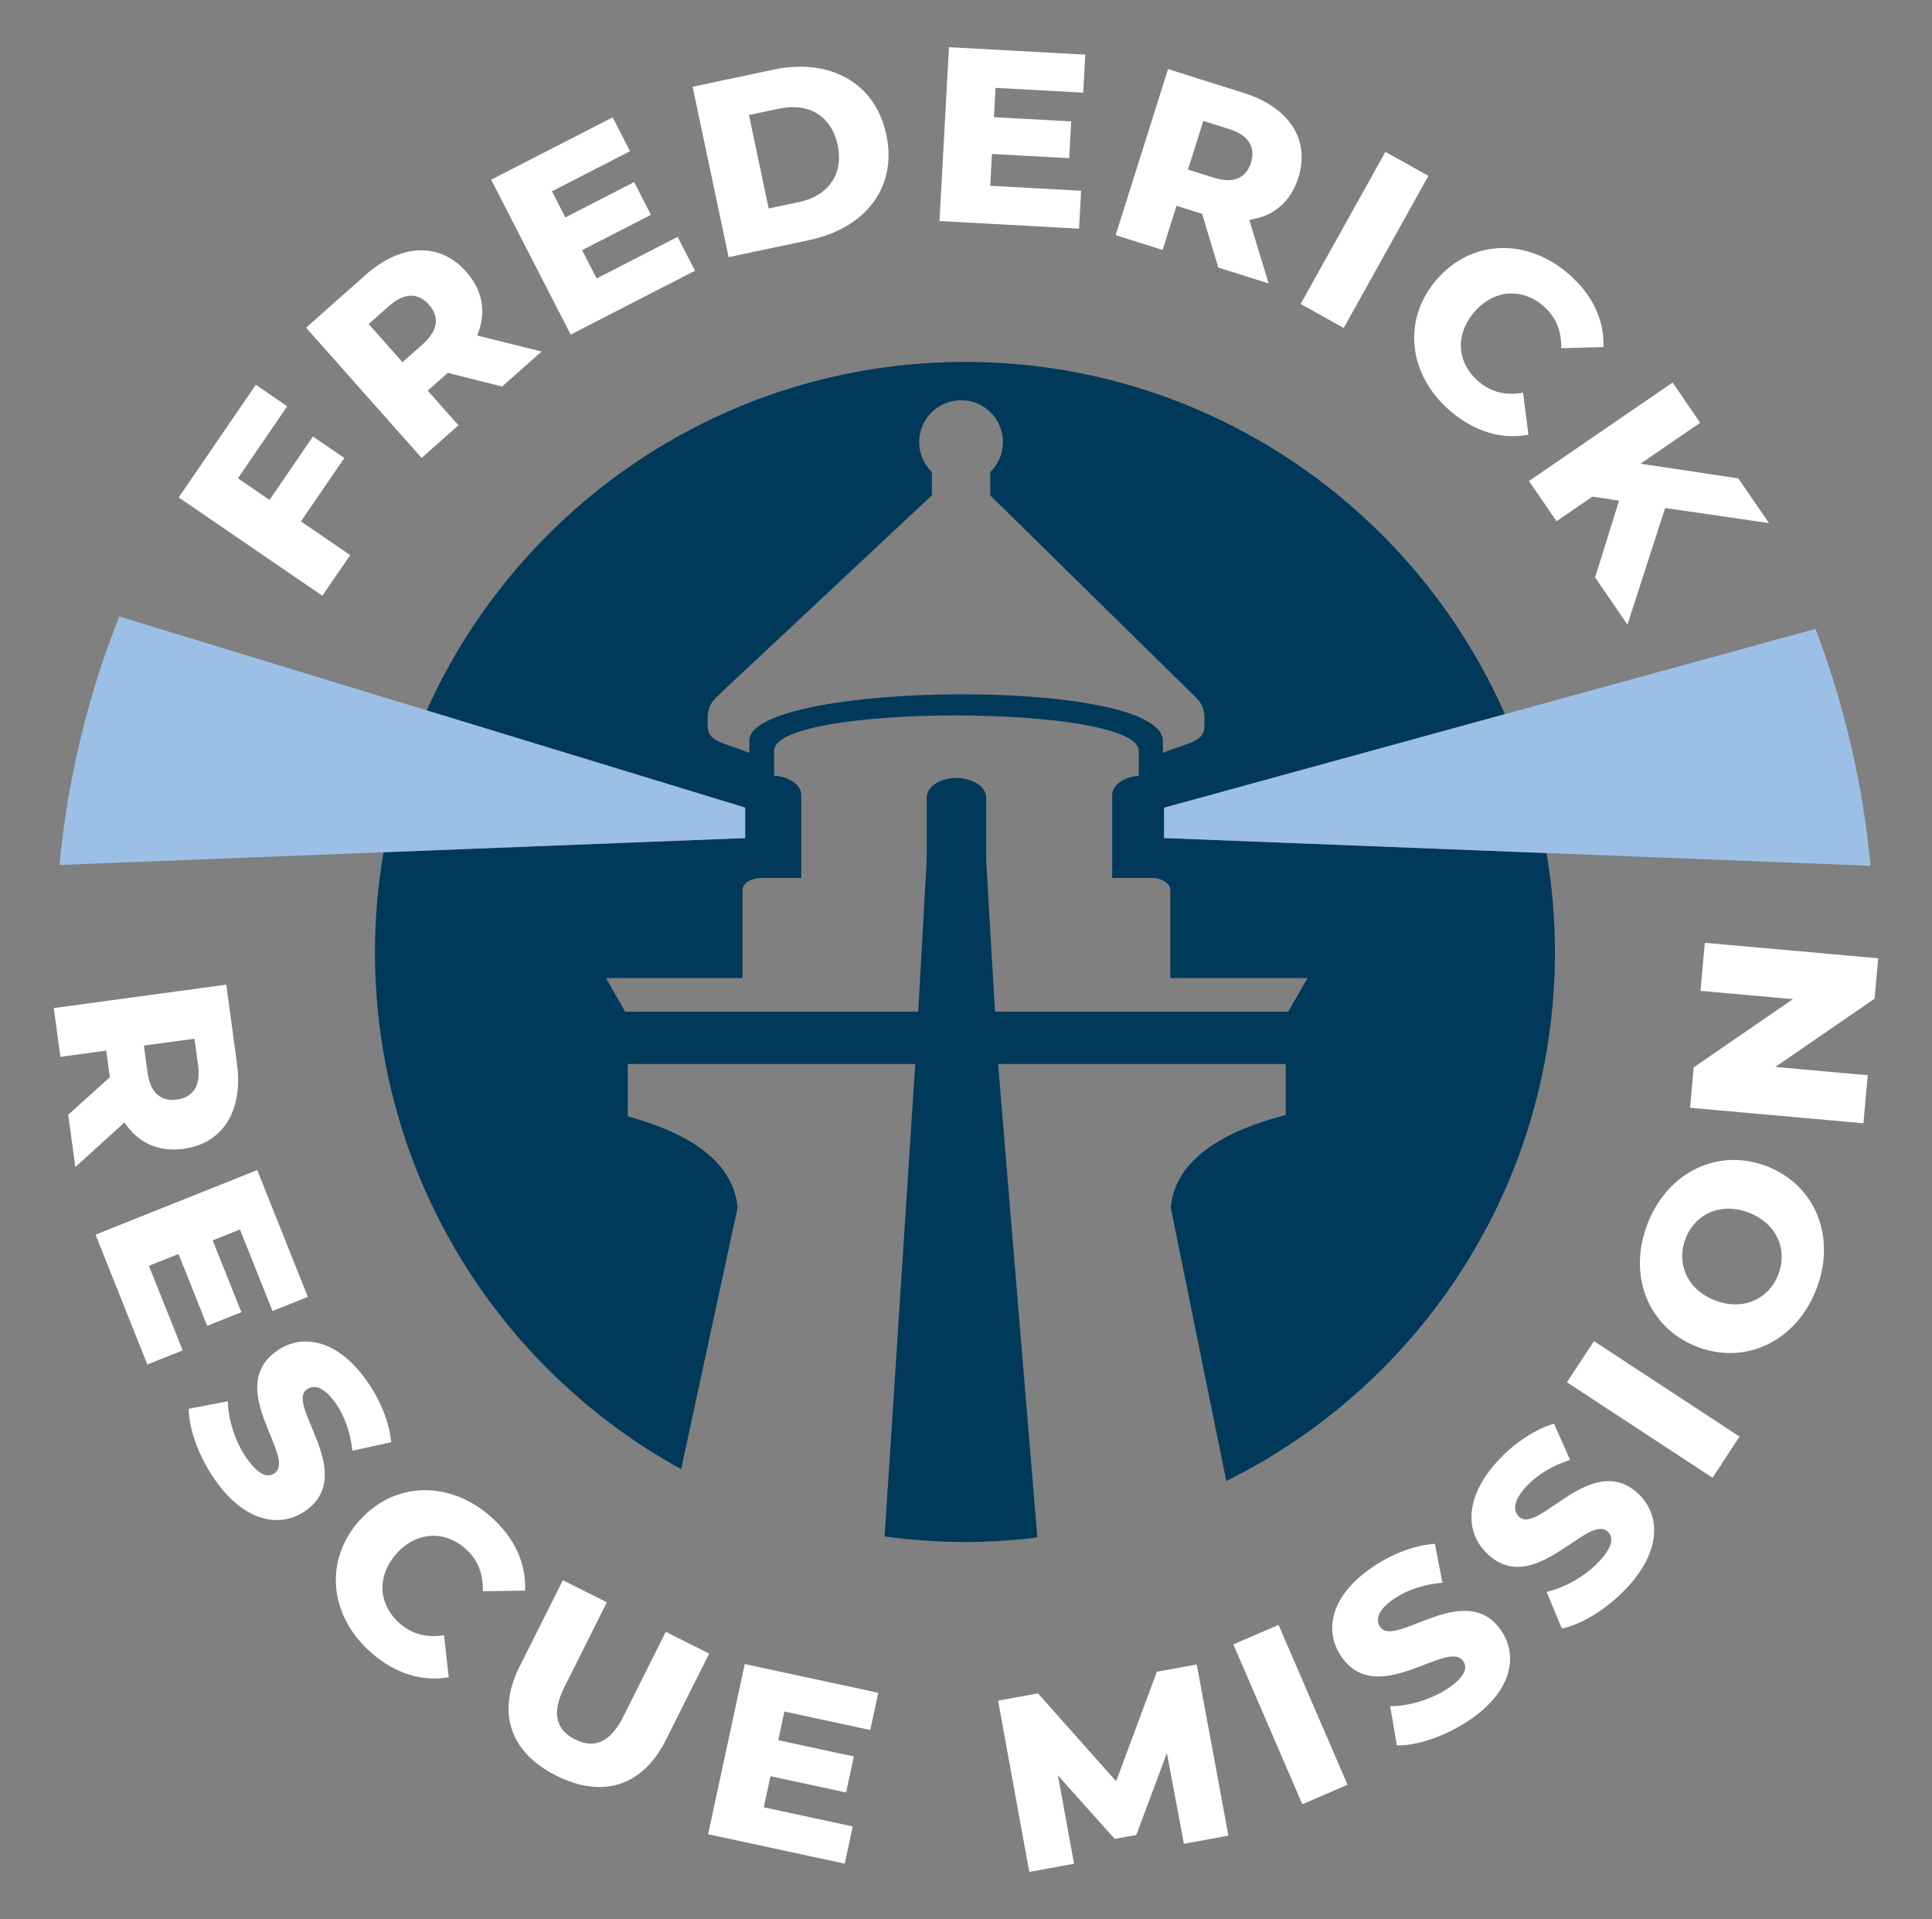 <svg xmlns="http://www.w3.org/2000/svg" xmlns:xlink="http://www.w3.org/1999/xlink" id="logo" x="0px" y="0px" viewBox="0 0 583.82 579.91" style="enable-background:new 0 0 583.82 579.91;" xml:space="preserve"><rect x="0" y="0" width="583.82" height="579.91" fill="#808080" stroke="none"/><style type="text/css">	.st0{fill:#FFFFFF;}	.st1{fill:#00395A;}	.st2{fill:#9CBFE5;}</style><path id="test" class="st0" d="M470.37,157.49l10.85-7.44l8.04,1.23l-7.25,23.2l9.78,14.26l11.39-35.24l31.38,4.56l-9.27-13.52 l-29.56-4.43l18.04-12.37l-8.33-12.15l-43.41,29.76L470.37,157.49z M406.04,99.1l25.61-45.97l-13-7.24l-25.61,45.97L406.04,99.1z  M105.82,167.74l-14.88-10.19l13.11-19.16l-9.49-6.49l-13.11,19.16l-9.55-6.53l14.89-21.77l-9.49-6.49l-23.3,34.04l43.41,29.7 L105.82,167.74z M55.46,347.14c11.91-1.61,18.08-11.55,16.15-25.78l-3.23-23.83l-52.13,7.07l2,14.74l13.85-1.88l1.09,8.04 l-12.57,11.34l2.14,15.79l14.86-13.47C41.62,345.22,47.79,348.18,55.46,347.14z M58.76,313.86l1.11,8.19 c0.83,6.11-1.59,9.54-6.43,10.2c-4.77,0.65-8.01-2.02-8.84-8.13l-1.11-8.19L58.76,313.86z M138.53,128.5l-9.27-10.46l6.07-5.38 l16.41,4.13l11.92-10.57l-19.46-4.84c2.8-6.7,1.82-13.47-3.31-19.26c-7.98-9-19.66-8.58-30.4,0.94L92.5,99.01l34.9,39.36 L138.53,128.5z M111.41,97.91l6.18-5.48c4.61-4.09,8.81-4,12.05-0.34c3.19,3.6,2.78,7.78-1.83,11.87l-6.18,5.48L111.41,97.91z  M355.53,62.19l7.74,2.44l4.89,16.21l15.2,4.8l-5.84-19.19c7.19-1.04,12.49-5.36,14.82-12.74c3.62-11.47-2.74-21.28-16.43-25.6 l-22.94-7.24l-15.84,50.18l14.19,4.48L355.53,62.19z M363.63,36.53l7.88,2.49c5.88,1.86,7.96,5.51,6.49,10.17 c-1.45,4.59-5.25,6.38-11.12,4.53l-7.89-2.49L363.63,36.53z M53.94,378.91l8.67,21.71l10.33-4.12l-8.67-21.71l8.24-3.29l9.84,24.64 l10.68-4.26l-15.3-38.32l-48.86,19.51l15.66,39.23l10.68-4.26L45,382.48L53.94,378.91z M438.24,124.17 c7.36,6.31,15.59,8.71,23.63,7.18l-1.62-12.67c-5.1,0.87-9.6-0.11-13.43-3.39c-6.56-5.62-7.22-14.1-1.35-20.95 c5.87-6.85,14.34-7.5,20.91-1.88c3.82,3.28,5.49,7.57,5.41,12.75l12.76-0.34c0.28-8.18-3.36-15.94-10.73-22.25 c-12.67-10.85-29.36-10.2-39.77,1.95C423.65,96.73,425.57,113.32,438.24,124.17z M210.02,81.81l-5.25-10.23L180.3,84.15l-4.39-8.56 l20.8-10.67l-5.08-9.9l-20.79,10.68l-4.05-7.89l23.6-12.12l-5.25-10.23L148.42,54.3l24.03,46.8L210.02,81.81z M372.7,496.88 l20.85,48.3l13.66-5.9l-20.85-48.3L372.7,496.88z M473.51,417.67l43.99,28.85l8.16-12.44l-43.99-28.85L473.51,417.67z  M495.13,451.42c-14.06-13.34-30.24,12.44-36.07,6.9c-1.91-1.81-1.88-4.9,2.41-9.42c3.15-3.32,7.55-5.99,12.98-7.78l-4.86-10.93 c-5.75,1.69-11.76,5.73-16.46,10.69c-10.76,11.34-10.47,22.18-3.66,28.64c14.17,13.45,30.34-12.44,36.39-6.7 c1.85,1.76,1.45,4.69-2.79,9.16c-4.19,4.42-10.27,7.77-15.71,9.02l4.6,11.1c5.92-1.22,13.51-5.83,19.46-12.1 C502.17,468.67,501.78,457.73,495.13,451.42z M417.05,491.58c-1.46-2.19-0.75-5.19,4.45-8.65c3.82-2.54,8.7-4.16,14.39-4.7 l-2.3-11.74c-5.98,0.37-12.74,2.97-18.44,6.76c-13.02,8.66-15.15,19.29-9.95,27.11c10.83,16.27,32.36-5.37,36.98,1.58 c1.42,2.13,0.37,4.9-4.76,8.31c-5.07,3.37-11.74,5.28-17.33,5.3l2.01,11.84c6.05,0.13,14.47-2.67,21.67-7.46 c13.02-8.66,15.07-19.41,9.99-27.05C443.02,476.74,421.5,498.27,417.05,491.58z M533.94,352.41c-14.72-5.71-29.99,1.67-36.08,17.36 c-6.09,15.69,0.22,31.44,14.93,37.15c14.72,5.71,29.99-1.67,36.08-17.36C554.96,373.87,548.65,358.12,533.94,352.41z M537.38,385.11 c-2.88,7.43-10.67,11.1-19.15,7.81c-8.48-3.29-11.76-11.25-8.88-18.68c2.88-7.43,10.67-11.1,19.15-7.81 C536.98,369.71,540.26,377.68,537.38,385.11z M567.57,289.56l-52.4-4.68l-1.3,14.52l27.92,2.5l-29.99,20.63l-1.09,12.2l52.39,4.68 l1.3-14.52l-27.92-2.5l29.99-20.63L567.57,289.56z M118.2,435.78c-0.51-5.97-3.26-12.67-7.18-18.28 c-8.95-12.82-19.63-14.71-27.33-9.33c-16.02,11.19,6.1,32.23-0.74,37.01c-2.1,1.46-4.89,0.48-8.42-4.57 c-3.49-4.99-5.55-11.62-5.69-17.2l-11.8,2.28c0.01,6.05,3,14.41,7.95,21.49c8.95,12.82,19.75,14.63,27.27,9.37 c15.9-11.11-6.12-32.13,0.47-36.73c2.16-1.51,5.17-0.86,8.75,4.25c2.63,3.76,4.36,8.6,5.02,14.28L118.2,435.78z M349.59,505.14 l-12.31,33.1l-23.62-26.56l-12.05,2.19l9.42,51.75l13.53-2.46l-4.86-26.69l17.16,19.18l6.51-1.18l9.25-24.75l5.14,27.4l13.45-2.45 l-9.57-51.73L349.59,505.14z M201.19,493.08l-12.86,25.67c-4.04,8.07-9.02,9.61-14.53,6.85c-5.58-2.79-7.32-7.7-3.28-15.77 l12.87-25.67l-13.31-6.67l-13.07,26.08c-7.04,14.05-2.78,26.02,11.13,32.99c13.91,6.97,26.05,3.22,33.09-10.83l13.07-26.08 L201.19,493.08z M326.69,57.63l-27.46-1.5l0.52-9.61l23.34,1.27l0.61-11.11l-23.34-1.27l0.48-8.86l26.49,1.44l0.63-11.48l-41.2-2.25 l-2.86,52.53l42.17,2.3L326.69,57.63z M148.26,458.24c-12.52-11.03-29.21-10.62-39.8,1.39c-10.59,12.01-8.9,28.63,3.62,39.66 c7.27,6.41,15.47,8.93,23.53,7.51l-1.44-12.69c-5.11,0.8-9.6-0.25-13.38-3.58c-6.48-5.72-7.02-14.2-1.06-20.97 c5.96-6.77,14.45-7.3,20.94-1.59c3.78,3.33,5.38,7.65,5.23,12.83l12.77-0.17C159.06,472.47,155.53,464.66,148.26,458.24z  M233.63,21.06l-24.34,5.15l10.89,51.49l24.35-5.15c17.07-3.61,26.66-16.01,23.31-31.83C264.49,24.9,250.69,17.45,233.63,21.06z  M241.48,61.05l-9.19,1.95l-5.97-28.24l9.19-1.95c8.75-1.85,15.74,2.13,17.62,11.03C255.01,52.73,250.23,59.19,241.48,61.05z  M213.98,554.24l41.29,8.89l2.42-11.24l-26.89-5.79l2.03-9.4l22.85,4.92l2.34-10.88l-22.85-4.92l1.87-8.67l25.94,5.59l2.42-11.24 l-40.34-8.69L213.98,554.24z"></path><path id="lighthouse" class="st1" d="M351.77,253.23v-9.16l102.99-28.28l0,0c-27.64-62.66-90.27-106.43-163.16-106.43 c-72.45,0-134.76,43.24-162.65,105.29l0,0l96.22,29.38v9.2l-109.27,4.29v0c-1.67,9.8-2.59,19.86-2.59,30.13 c0,67.36,37.38,125.95,92.51,156.27l17.08-79.06c-1.23-12.62-12.29-21.8-33.18-27.54V321.5h86.85l-9.25,142.75 c7.94,1.08,16.04,1.69,24.28,1.69c7.4,0,14.69-0.5,21.86-1.38L301.61,321.5h86.91v15.41c-21.9,5.71-33.49,15.03-34.75,27.96 l16.8,82.63c58.84-29.13,99.31-89.75,99.31-159.85c0-10.19-0.9-20.16-2.54-29.88L351.77,253.23z M213.85,219.14 c-0.2-5.2,0.61-6.68,3.99-9.78l63.76-59.69v-7.02c-2.37-2.3-3.84-5.5-3.84-9.06c0-6.99,5.67-12.66,12.66-12.66 c6.99,0,12.66,5.67,12.66,12.66c0,3.56-1.48,6.76-3.84,9.06v7.04l60.74,59.68c3.38,3.1,4.2,4.58,3.99,9.78 c0.08,5.07-4.57,5.09-12.57,8.33v-3.65c-0.43-19.54-124.97-17.87-124.97,0v3.65C218.42,224.24,213.77,224.21,213.85,219.14z  M389.27,305.69h-88.59l-0.45-7.62L298,259.88v-18.91c0-3.24-4.04-5.89-8.98-5.89h0c-4.94,0-8.98,2.65-8.98,5.89v18.91l-2,35.65 l-0.57,10.16h-88.54l-5.84-10.16h41.29v-26.56c0-2.03,2.53-3.68,5.61-3.68h12.15v-25.05c0-3.07-3.64-5.58-8.22-5.84v-7.42 c-0.65-14.49,110.74-14.32,110.2,0v7.43c-4.49,0.32-8.03,2.8-8.03,5.83v25.05h11.96c3.09,0,5.61,1.66,5.61,3.68v26.56h41.46 L389.27,305.69z"></path><path id="light" class="st2" d="M17.98,261.36l207.19-8.13v-9.2L36.03,186.28C26.66,209.88,20.48,235.08,17.98,261.36z  M548.62,190.02l-196.84,54.04v9.16l213.47,8.39C562.9,236.63,557.2,212.61,548.62,190.02z"></path></svg>